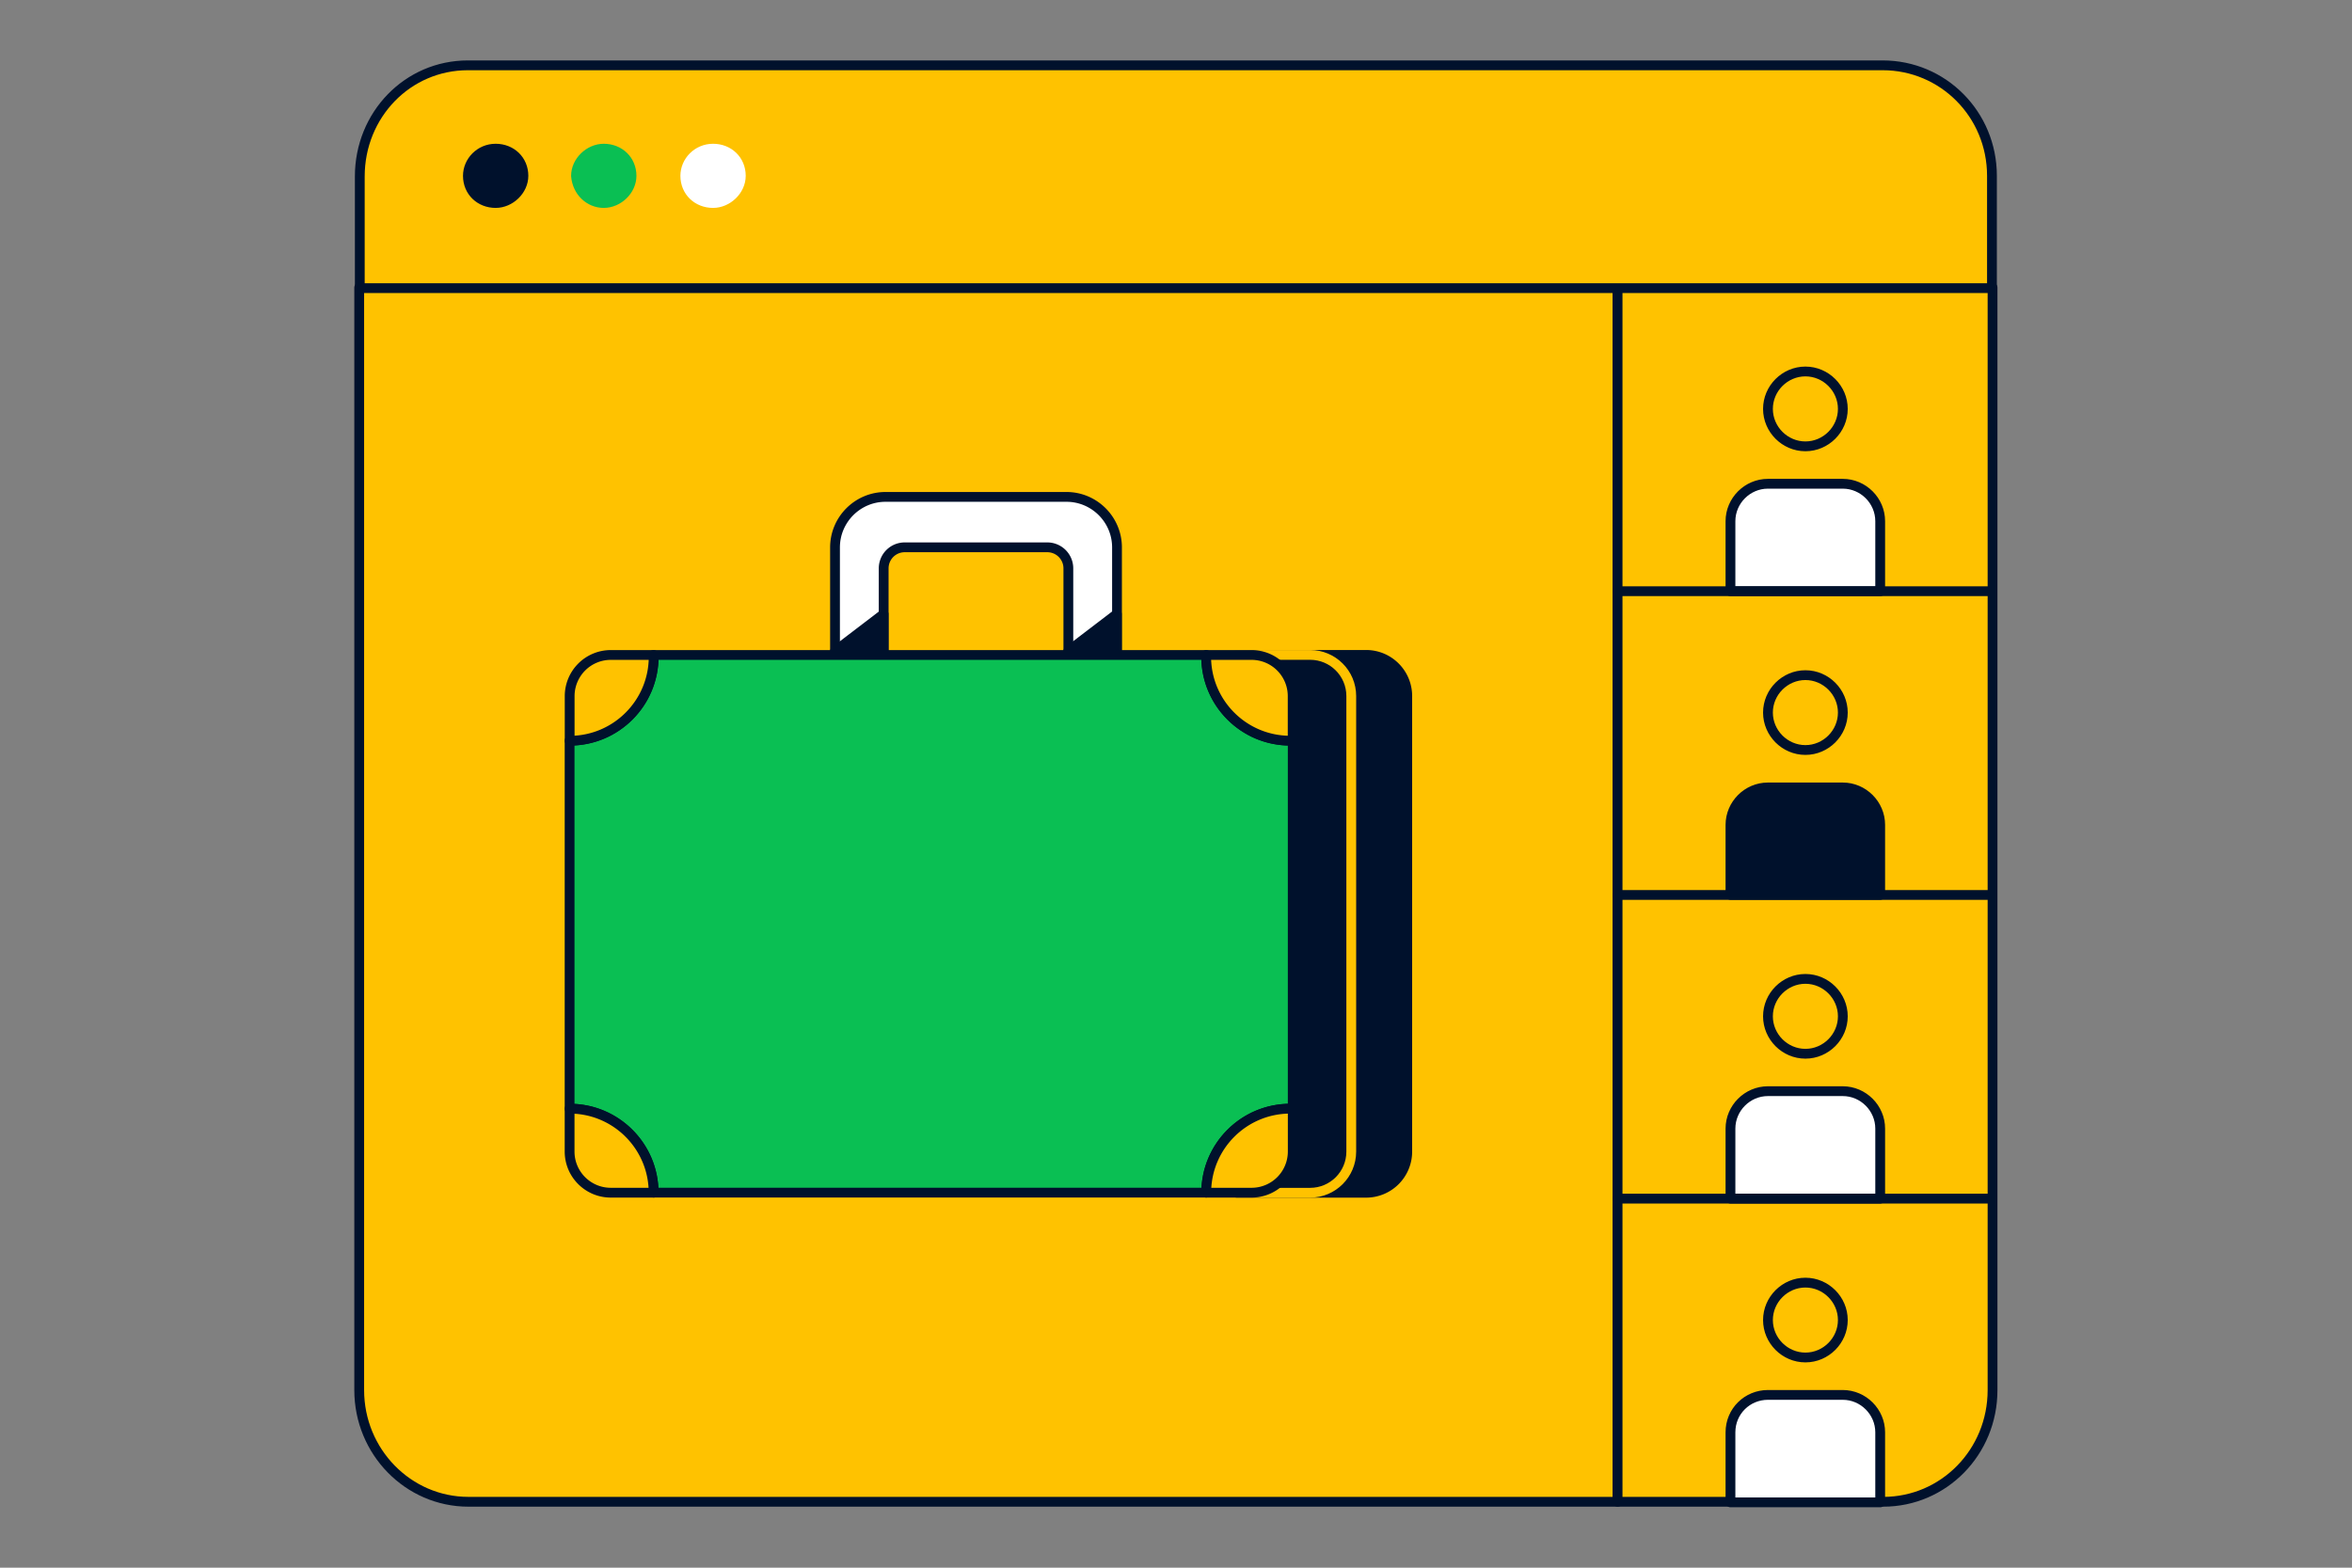 <svg xmlns="http://www.w3.org/2000/svg" fill="none" viewBox="0 0 360 240"><rect x="0" y="0" width="360" height="240" fill="#808080" stroke="none"/><path fill="#FFC200" stroke="#00112C" stroke-linecap="round" stroke-linejoin="round" stroke-width="1.5" d="M247.591 44.02v185.89H71.708c-9.239 0-16.727-7.67-16.727-17.1V44.02z"/><path fill="#FFC200" stroke="#00112C" stroke-linecap="round" stroke-linejoin="round" stroke-width="1.5" d="M304.981 44.02v168.79c0 9.52-7.489 17.1-16.727 17.1H247.59V44.02z"/><path fill="#FFC200" stroke="#00112C" stroke-linecap="round" stroke-linejoin="round" stroke-width="1.5" d="M288.164 10H71.618c-9.239 0-16.548 7.58-16.548 17.01v17.1h249.822V26.92c0-9.43-7.489-16.92-16.728-16.92"/><path fill="#00112C" stroke="#00112C" stroke-linecap="round" stroke-linejoin="round" stroke-width="1.5" d="M75.867 31.08c2.22 0 4.249-1.94 4.249-4.16 0-2.4-1.85-4.16-4.25-4.16s-4.249 1.94-4.249 4.16c0 2.4 1.85 4.16 4.25 4.16"/><path fill="#0ABF53" stroke="#0ABF53" stroke-linecap="round" stroke-linejoin="round" stroke-width="1.5" d="M92.413 31.08c2.22 0 4.25-1.94 4.25-4.16 0-2.4-1.85-4.16-4.25-4.16-2.22 0-4.249 1.94-4.249 4.16.18 2.4 2.03 4.16 4.25 4.16"/><path fill="#fff" stroke="#fff" stroke-linecap="round" stroke-linejoin="round" stroke-width="1.5" d="M109.142 31.08c2.22 0 4.249-1.94 4.249-4.16 0-2.4-1.849-4.16-4.249-4.16s-4.249 1.94-4.249 4.16c0 2.4 1.849 4.16 4.249 4.16"/><path stroke="#00112C" stroke-linecap="round" stroke-linejoin="round" stroke-width="1.5" d="M276.337 68.33c3.139 0 5.729-2.59 5.729-5.73s-2.59-5.73-5.729-5.73-5.73 2.59-5.73 5.73 2.59 5.73 5.73 5.73"/><path fill="#fff" stroke="#00112C" stroke-linecap="round" stroke-linejoin="round" stroke-width="1.5" d="M270.596 74.06h11.459c3.139 0 5.729 2.59 5.729 5.73v10.72h-22.917V79.79c0-3.14 2.59-5.73 5.729-5.73"/><path stroke="#00112C" stroke-linecap="round" stroke-linejoin="round" stroke-width="1.5" d="M276.337 114.82c3.139 0 5.729-2.59 5.729-5.73s-2.59-5.73-5.729-5.73-5.73 2.59-5.73 5.73 2.59 5.73 5.73 5.73"/><path fill="#00112C" stroke="#00112C" stroke-linecap="round" stroke-linejoin="round" stroke-width="1.5" d="M270.596 120.55h11.459c3.139 0 5.729 2.59 5.729 5.73V137h-22.917v-10.72c0-3.14 2.59-5.73 5.729-5.73"/><path stroke="#00112C" stroke-linecap="round" stroke-linejoin="round" stroke-width="1.5" d="M276.337 161.32c3.139 0 5.729-2.59 5.729-5.73s-2.59-5.73-5.729-5.73-5.73 2.59-5.73 5.73 2.59 5.73 5.73 5.73"/><path fill="#fff" stroke="#00112C" stroke-linecap="round" stroke-linejoin="round" stroke-width="1.5" d="M270.596 167.05h11.459c3.139 0 5.729 2.59 5.729 5.73v10.72h-22.917v-10.72c0-3.14 2.59-5.73 5.729-5.73"/><path stroke="#00112C" stroke-linecap="round" stroke-linejoin="round" stroke-width="1.5" d="M276.337 207.82c3.139 0 5.729-2.59 5.729-5.73s-2.59-5.73-5.729-5.73-5.73 2.59-5.73 5.73 2.59 5.73 5.73 5.73"/><path fill="#fff" stroke="#00112C" stroke-linecap="round" stroke-linejoin="round" stroke-width="1.5" d="M270.596 213.55h11.459c3.139 0 5.729 2.59 5.729 5.73V230h-22.917v-10.72c0-3.24 2.59-5.73 5.729-5.73"/><path stroke="#00112C" stroke-linecap="round" stroke-linejoin="round" stroke-width="1.5" d="M247.59 90.51h57.301M247.59 137.01h57.301M247.59 183.5h57.301"/><path fill="#fff" stroke="#00112C" stroke-linecap="round" stroke-linejoin="round" stroke-width="1.5" d="M135.547 76.07c-4.269 0-7.738 3.47-7.738 7.74v15.85h7.448V87.01c0-1.78 1.44-3.22 3.22-3.22h21.827a3.22 3.22 0 0 1 3.219 3.22v12.65h7.449V83.81c0-4.27-3.47-7.74-7.739-7.74h-27.686"/><path fill="#00112C" stroke="#00112C" stroke-linecap="round" stroke-linejoin="round" stroke-width="1.5" d="m127.818 99.68 7.429-5.67v5.67zM163.512 99.68l7.429-5.67v5.67zM215.395 176.29v-69.73c0-3.48-2.82-6.3-6.299-6.3h-19.787v82.34h19.787a6.3 6.3 0 0 0 6.299-6.3z"/><path fill="#00112C" stroke="#FFC200" stroke-linecap="round" stroke-linejoin="round" stroke-width="1.5" d="M206.826 176.29v-69.73c0-3.48-2.819-6.3-6.299-6.3H180.74v82.34h19.787c3.48 0 6.299-2.82 6.299-6.3z"/><path fill="#0ABF53" stroke="#00112C" stroke-linecap="round" stroke-linejoin="round" stroke-width="1.5" d="M197.487 113.39c-7.099 0-12.858-5.76-12.858-12.86v-.26h-84.587v.26c0 7.1-5.76 12.86-12.858 12.86v56.33c7.099 0 12.858 5.76 12.858 12.86h84.587c0-7.1 5.759-12.86 12.858-12.86h.379v-56.36h-.379v.03"/><path fill="#FFC200" stroke="#00112C" stroke-linecap="round" stroke-linejoin="round" stroke-width="1.5" d="M184.619 100.53c0 7.1 5.759 12.86 12.858 12.86h.38v-6.82c0-3.48-2.819-6.3-6.299-6.3h-6.929v.26zM197.489 169.73c-7.099 0-12.858 5.76-12.858 12.86h6.939a6.3 6.3 0 0 0 6.299-6.3v-6.55h-.38zM100.041 100.53v-.26h-6.549a6.3 6.3 0 0 0-6.299 6.3v6.83c7.1 0 12.858-5.76 12.858-12.86h-.01zM87.184 169.73v6.56c0 3.48 2.82 6.3 6.299 6.3h6.559c0-7.1-5.76-12.86-12.858-12.86"/></svg>